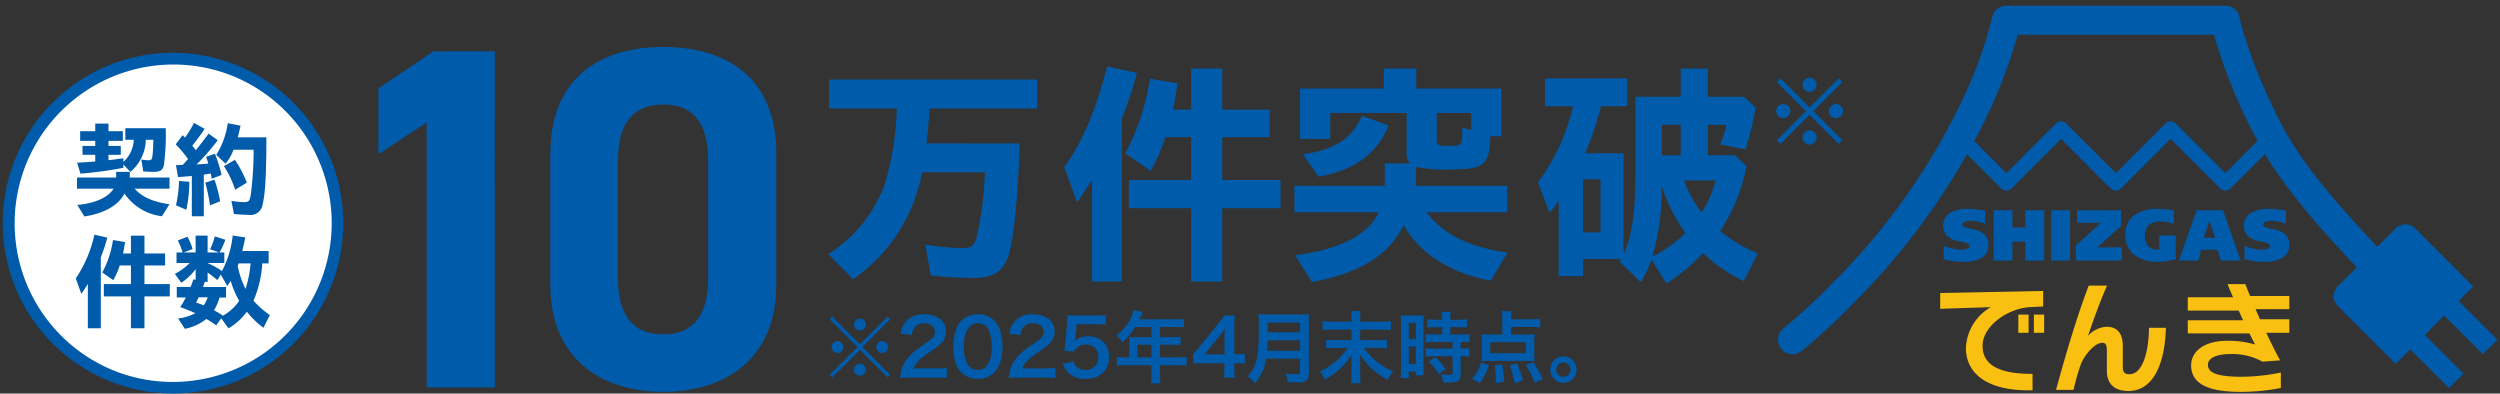 <svg xmlns="http://www.w3.org/2000/svg" width="432" height="68" viewBox="0 0 432 68">
  <rect x="0" y="0" width="432" height="68" fill="#333333" stroke="none"/>
  <g id="img_breakthrough" transform="translate(-3070 -20)">
    <rect id="長方形_5544" data-name="長方形 5544" width="432" height="68" transform="translate(3070 20)" fill="#fff" opacity="0"/>
    <g id="グループ_13787" data-name="グループ 13787" transform="translate(2773.988 -3.716)">
      <g id="グループ_13786" data-name="グループ 13786" transform="translate(297.461 31.833)">
        <g id="グループ_13784" data-name="グループ 13784" transform="translate(0 0)">
          <g id="グループ_12829" data-name="グループ 12829" transform="translate(63.944)">
            <path id="パス_18387" data-name="パス 18387" d="M659.42-774.216H647.638v-45.791l-8.332,5.471V-825.9l9.51-6.4h10.6Z" transform="translate(-639.306 833.055)" fill="#005bab"/>
            <path id="パス_18388" data-name="パス 18388" d="M708.92-792c0,13.047-9.089,18.519-19.526,18.519S669.87-778.953,669.87-792v-22.559c0-13.637,9.089-18.518,19.525-18.518s19.526,4.882,19.526,18.435Zm-19.526-31.144c-5.3,0-7.827,3.367-7.827,9.6v20.537c0,6.23,2.525,9.6,7.827,9.6,5.218,0,7.743-3.367,7.743-9.6v-20.537C697.138-819.778,694.613-823.144,689.395-823.144Z" transform="translate(-640.165 833.077)" fill="#005bab"/>
          </g>
          <g id="グループ_12830" data-name="グループ 12830" transform="translate(141.689 3.344)">
            <path id="パス_18389" data-name="パス 18389" d="M752.367-816.245c-.271,8.987-1.046,16.7-1.936,19.369-.929,2.788-2.633,3.873-6.04,3.873a68.83,68.83,0,0,1-7.4-.426l-.929-5.346a42.922,42.922,0,0,0,6.273.62c1.588,0,2.129-.349,2.556-1.743a60.241,60.241,0,0,0,1.47-11.35h-10.88a28.623,28.623,0,0,1-11.925,18.478l-4.26-4.339a24.33,24.33,0,0,0,9.719-11.97,49.033,49.033,0,0,0,2.091-12.628l.039-.581H719.416v-5h35.972v5H736.763c-.156,2.828-.272,4.106-.5,6.042Z" transform="translate(-719.299 829.57)" fill="#005bab"/>
            <path id="パス_18390" data-name="パス 18390" d="M771.2-792.449h-5.15v-17.664a1.715,1.715,0,0,1-.155.271c-.619,1.047-1.2,1.938-2.441,3.72l-2.206-6.12c3.02-4.106,5.576-10.033,7.4-17.393l5.15,1.162a67.183,67.183,0,0,1-2.44,7.437l-.155.426Zm7.512-24.946a28.84,28.84,0,0,1-2.555,5.811l-4.375-3.023a39.246,39.246,0,0,0,4.259-12.9l4.8.813c-.348,2.168-.5,3.1-.814,4.532h3.137v-7.089h5.382v7.089h8.209v4.764h-8.209v7.4h10.067v4.881H788.551v12.667h-5.382v-12.667H772.4V-810h10.765v-7.4Z" transform="translate(-720.478 829.636)" fill="#005bab"/>
            <path id="パス_18391" data-name="パス 18391" d="M823.194-808.979h15.759v4.572H824.975c3.02,3.873,7.241,5.965,14.018,6.971l-2.9,4.843c-6.814-1.2-12.235-4.649-15.063-9.568-2.517,5.152-7.627,8.328-15.837,9.8l-2.9-4.61c7.706-1.007,12.662-3.525,14.443-7.437H802.168v-4.572h15.6v-3.873h4.375a2.876,2.876,0,0,1-.581-2.092v-6.624h-13.2v4.493h-5.227v-8.715h14.481v-3.447h5.615v3.447h14.714v8.25H836.01c-.116,5.035-1.006,5.733-7.163,5.733a24.037,24.037,0,0,1-5.653-.425Zm-19.555-5.462c5.382-.7,8.6-2.789,10.183-6.661l4.608,1.7c-1.9,4.842-6.04,7.864-12.12,8.833Zm29.08-7.127h-5.964v4.649c0,.93.271,1.046,2.284,1.046,1.937,0,2.092-.154,2.13-2.479a4.458,4.458,0,0,0,.039-.658l1.51.388Z" transform="translate(-721.628 829.625)" fill="#005bab"/>
            <path id="パス_18392" data-name="パス 18392" d="M860.266-814.6v17.432c1.51-3.293,2.053-7.2,2.053-15.223v-11.971h7.822v-4.88h4.685v4.88h6.2l2.052,1.859a58.331,58.331,0,0,1-1.743,7.243l-4.414-.89a11.351,11.351,0,0,0,1.085-3.37h-3.175v5.269h4.646l2.052,1.859a31.6,31.6,0,0,1-4.569,11.232,25.633,25.633,0,0,0,6.506,3.874l-2.439,4.764a26.576,26.576,0,0,1-7.047-4.842,32.341,32.341,0,0,1-6.311,5.268l-2.594-4.144a24.071,24.071,0,0,1-1.82,3.951l-3.679-3.564.271-.464h-6.583v2.943h-4.22v-13.016a25,25,0,0,1-1.588,2.093l-1.975-5.306a34.654,34.654,0,0,0,6.04-13.131h-4.84v-4.8h14.211v4.8h-4.531a51.8,51.8,0,0,1-2.749,8.134Zm-7.008,13.674h3.021V-810.1h-3.021Zm12,4.145a2.449,2.449,0,0,1,.27-.116,20.9,20.9,0,0,0,5.421-3.951,28.037,28.037,0,0,1-4.1-8.1A42.981,42.981,0,0,1,865.262-796.777Zm1.626-22.738v5.269h3.253v-5.269Zm3.833,9.606a20.068,20.068,0,0,0,3.021,5.54,19.039,19.039,0,0,0,2.438-5.54Z" transform="translate(-722.845 829.625)" fill="#005bab"/>
          </g>
          <g id="グループ_12831" data-name="グループ 12831" transform="translate(141.932 45.487)">
            <path id="パス_18393" data-name="パス 18393" d="M729.54-785.126l.43.445-4.78,4.807,4.78,4.78-.43.444-4.78-4.74-4.767,4.74-.444-.444,4.781-4.78-4.781-4.807.444-.445,4.767,4.781Zm-7.622,5.252a1.023,1.023,0,0,1-1.023,1.023,1.027,1.027,0,0,1-1.023-1.037,1.014,1.014,0,0,1,1.036-1.01A1.028,1.028,0,0,1,721.919-779.874Zm3.879-3.905a1.029,1.029,0,0,1-1.037,1.037,1.027,1.027,0,0,1-1.024-1.037,1.038,1.038,0,0,1,1.051-1.023A1.029,1.029,0,0,1,725.8-783.779Zm-.014,7.824a1.022,1.022,0,0,1-1.023,1.022,1.023,1.023,0,0,1-1.024-1.022,1.033,1.033,0,0,1,1.011-1.037h.014A1.025,1.025,0,0,1,725.784-775.955Zm3.852-3.919a1.024,1.024,0,0,1-1.024,1.023,1.027,1.027,0,0,1-1.023-1.037,1.015,1.015,0,0,1,1.038-1.01A1.029,1.029,0,0,1,729.635-779.874Z" transform="translate(-719.549 786.243)" fill="#005bab"/>
            <path id="パス_18394" data-name="パス 18394" d="M733.774-774.607a12.5,12.5,0,0,0-1.737.067c.257-2.544,1.32-4,4.417-5.992,1.265-.861,1.615-1.293,1.615-1.992,0-.9-.727-1.469-1.845-1.469a1.926,1.926,0,0,0-1.75.835,2.814,2.814,0,0,0-.39,1.2l-1.913-.23a3.814,3.814,0,0,1,.97-2.207,3.912,3.912,0,0,1,3.029-1.145c2.37,0,3.811,1.131,3.811,2.976a2.686,2.686,0,0,1-.835,2.033,9.742,9.742,0,0,1-1.63,1.265c-2.033,1.373-2.76,2.1-3.11,3.07h3.756a14.046,14.046,0,0,0,1.966-.108v1.778c-.633-.054-1.172-.081-2.034-.081Z" transform="translate(-719.9 786.254)" fill="#005bab"/>
            <path id="パス_18395" data-name="パス 18395" d="M748.6-784.451a3.97,3.97,0,0,1,.889,1.36,9.061,9.061,0,0,1,.525,3.124,7.011,7.011,0,0,1-1.051,4.067,3.864,3.864,0,0,1-3.218,1.508,3.86,3.86,0,0,1-2.828-1.09,3.782,3.782,0,0,1-.888-1.361,8.89,8.89,0,0,1-.526-3.084,8.3,8.3,0,0,1,.768-3.649,3.817,3.817,0,0,1,3.541-1.965A3.927,3.927,0,0,1,748.6-784.451Zm-5.252,4.416a5.749,5.749,0,0,0,.727,3.26,1.963,1.963,0,0,0,1.671.82,1.969,1.969,0,0,0,1.468-.566,5.142,5.142,0,0,0,.943-3.419,7.587,7.587,0,0,0-.471-2.775,1.967,1.967,0,0,0-1.966-1.279C744.226-783.993,743.351-782.524,743.351-780.034Z" transform="translate(-720.166 786.254)" fill="#005bab"/>
            <path id="パス_18396" data-name="パス 18396" d="M753.093-774.607a12.53,12.53,0,0,0-1.738.067c.257-2.544,1.32-4,4.417-5.992,1.265-.861,1.616-1.293,1.616-1.992,0-.9-.728-1.469-1.846-1.469a1.927,1.927,0,0,0-1.75.835,2.827,2.827,0,0,0-.39,1.2l-1.913-.23a3.821,3.821,0,0,1,.97-2.207,3.915,3.915,0,0,1,3.029-1.145c2.37,0,3.811,1.131,3.811,2.976a2.683,2.683,0,0,1-.835,2.033,9.734,9.734,0,0,1-1.63,1.265c-2.033,1.373-2.76,2.1-3.11,3.07h3.756a14.057,14.057,0,0,0,1.967-.108v1.778c-.634-.054-1.172-.081-2.034-.081Z" transform="translate(-720.443 786.254)" fill="#005bab"/>
            <path id="パス_18397" data-name="パス 18397" d="M762.848-777.391a1.85,1.85,0,0,0,.4.781,2.074,2.074,0,0,0,1.656.673,2.081,2.081,0,0,0,2.208-2.221A2,2,0,0,0,765-780.313a2.369,2.369,0,0,0-1.67.619,1.7,1.7,0,0,0-.4.606l-1.682-.162c.135-1,.135-1,.175-1.4l.309-3.339c.027-.432.041-.674.041-1.05l.014-.324c.4.027.74.041,1.427.041h3.313a10.147,10.147,0,0,0,1.871-.109v1.7a12.908,12.908,0,0,0-1.858-.108h-3.164l-.215,2.357c-.014.1-.014.189-.027.228a1.177,1.177,0,0,1-.026.2l-.027.135a3.293,3.293,0,0,1,2.33-.821,3.53,3.53,0,0,1,2.6,1,3.356,3.356,0,0,1,.955,2.544c0,2.357-1.547,3.823-4.053,3.823a3.92,3.92,0,0,1-3.07-1.171A3.845,3.845,0,0,1,760.99-777Z" transform="translate(-720.714 786.251)" fill="#005bab"/>
            <path id="パス_18398" data-name="パス 18398" d="M772.738-780.876a7.563,7.563,0,0,0-.041-.78c.3.027.578.041.943.041h2.935v-1.751h-2.814a12.245,12.245,0,0,1-2.223,2.652,5.914,5.914,0,0,0-1-1.2,8.15,8.15,0,0,0,2.962-4.363l1.589.323c-.068.134-.256.552-.579,1.253H780.8a9.356,9.356,0,0,0,1.373-.068v1.468a9.991,9.991,0,0,0-1.373-.067h-2.747v1.751h2.168a9.652,9.652,0,0,0,1.387-.068v1.428a12.39,12.39,0,0,0-1.347-.054h-2.208v2.181h3.124a10.8,10.8,0,0,0,1.468-.081v1.537a11.143,11.143,0,0,0-1.468-.082h-3.124v1.683a7.894,7.894,0,0,0,.094,1.44h-1.656a8.3,8.3,0,0,0,.081-1.468v-1.656h-4.512a11.487,11.487,0,0,0-1.48.082v-1.537a11.426,11.426,0,0,0,1.48.081h.675Zm3.837,2.747v-2.181h-2.424v2.181Z" transform="translate(-720.982 786.275)" fill="#005bab"/>
            <path id="パス_18399" data-name="パス 18399" d="M793.1-777a8.857,8.857,0,0,0-1.346-.094h-.484v.956a8.4,8.4,0,0,0,.107,1.535h-1.913a8.506,8.506,0,0,0,.108-1.562v-.929h-3.729c-.795,0-1.226.014-1.684.053v-1.656c.472-.525.553-.62,1.079-1.238l3.191-3.906a12.377,12.377,0,0,0,1.118-1.48h1.817a18.985,18.985,0,0,0-.093,2.274v4.417h.47a9.121,9.121,0,0,0,1.36-.093Zm-3.514-4.4a15.366,15.366,0,0,1,.067-1.615,15.022,15.022,0,0,1-.916,1.2l-2.585,3.2h3.434Z" transform="translate(-721.365 786.248)" fill="#005bab"/>
            <path id="パス_18400" data-name="パス 18400" d="M797.04-777.881a8.063,8.063,0,0,1-1.98,4.269,5.461,5.461,0,0,0-1.252-1.238,5.046,5.046,0,0,0,1.44-2.371c.4-1.239.539-2.854.539-6.328,0-.944-.028-1.563-.068-2.034a13.473,13.473,0,0,0,1.576.067h5.616a12.026,12.026,0,0,0,1.561-.067,10.421,10.421,0,0,0-.066,1.521v8.727c0,.686-.148,1.077-.512,1.306a2.773,2.773,0,0,1-1.535.242c-.457,0-.861-.014-1.562-.053a5.423,5.423,0,0,0-.39-1.508,13.324,13.324,0,0,0,1.992.161c.391,0,.484-.067.484-.364v-2.33Zm5.843-1.373v-1.8H797.31c0,.377-.027.727-.108,1.8Zm0-3.178v-1.682h-5.56v1.682Z" transform="translate(-721.636 786.255)" fill="#005bab"/>
            <path id="パス_18401" data-name="パス 18401" d="M817.335-784.292a8.6,8.6,0,0,0,1.628-.094v1.549a10.047,10.047,0,0,0-1.615-.081h-3.689v1.818h2.989a10.526,10.526,0,0,0,1.629-.081v1.508a13.372,13.372,0,0,0-1.629-.081h-2.357a12.2,12.2,0,0,0,5.064,4.065,7.021,7.021,0,0,0-.917,1.454,12.685,12.685,0,0,1-4.821-4.348c.027.781.041.983.041,1.252v2.249a9.526,9.526,0,0,0,.094,1.441h-1.7a8.924,8.924,0,0,0,.1-1.441v-2.235c0-.431,0-.619.04-1.253a12.441,12.441,0,0,1-4.618,4.283,7.066,7.066,0,0,0-.9-1.373,12.064,12.064,0,0,0,4.821-4.094h-2.114a13.986,13.986,0,0,0-1.6.081v-1.508a10.277,10.277,0,0,0,1.6.081h2.775v-1.818h-3.408a10.556,10.556,0,0,0-1.615.081v-1.549a9.778,9.778,0,0,0,1.6.094h3.421v-.876a5,5,0,0,0-.068-.955h1.643a4.6,4.6,0,0,0-.068.969v.862Z" transform="translate(-721.997 786.271)" fill="#005bab"/>
            <path id="パス_18402" data-name="パス 18402" d="M821.118-784.019a12.474,12.474,0,0,0-.055-1.36,11.582,11.582,0,0,0,1.186.041h1.629c.606,0,.848-.014,1.172-.041a9.875,9.875,0,0,0-.041,1.333v7.7c0,.713.014,1.01.041,1.346h-1.373v-.673h-1.225v1.131h-1.414a12.151,12.151,0,0,0,.081-1.6Zm1.347,2.775h1.212v-2.815h-1.212Zm0,4.268h1.212v-3.029h-1.212Zm4.631-6.369-.982.027a3.649,3.649,0,0,0-.459.04v-1.427a9.713,9.713,0,0,0,1.4.081h1.185v-.363a5.958,5.958,0,0,0-.081-1.01h1.549a6.933,6.933,0,0,0-.067,1.01v.363h1.467a9.865,9.865,0,0,0,1.4-.081v1.427a9.864,9.864,0,0,0-1.388-.067h-1.48v1.279H831.5a9.733,9.733,0,0,0,1.468-.081v1.428a8.687,8.687,0,0,0-1.32-.068h-.229v1.145h.175a8.471,8.471,0,0,0,1.333-.067v1.467a7.359,7.359,0,0,0-1.333-.082h-.175v3.044c0,.781-.134,1.1-.538,1.293a3.808,3.808,0,0,1-1.481.216c-.161,0-.161,0-1.05-.014a3.536,3.536,0,0,0-.324-1.414,11.511,11.511,0,0,0,1.507.108c.418,0,.5-.053.5-.364v-2.869h-3.219a12.144,12.144,0,0,0-1.44.082v-1.467a10.18,10.18,0,0,0,1.469.067h3.191v-1.145h-3.191c-.553,0-1.064.028-1.482.068v-1.428a10.525,10.525,0,0,0,1.495.081h1.387v-1.279Zm.527,8.146a10.9,10.9,0,0,0-1.724-2.208l1.145-.754a10.735,10.735,0,0,1,1.763,2.06Z" transform="translate(-722.401 786.267)" fill="#005bab"/>
            <path id="パス_18403" data-name="パス 18403" d="M833.724-774.421a6.8,6.8,0,0,0,1.588-2.828l1.332.471a9.634,9.634,0,0,1-1.574,3.11Zm6.772-7.634h2.532a10.612,10.612,0,0,0,1.536-.068,8.879,8.879,0,0,0-.055,1.118v2.5a7.669,7.669,0,0,0,.055,1.051,12.053,12.053,0,0,0-1.306-.055h-6.613a11.172,11.172,0,0,0-1.278.055,8.379,8.379,0,0,0,.053-1.024v-2.531a9.543,9.543,0,0,0-.053-1.118,11.472,11.472,0,0,0,1.521.068h2.088v-2.721a7.426,7.426,0,0,0-.094-1.321h1.7a7.126,7.126,0,0,0-.081,1.186v.216H844.1a10.613,10.613,0,0,0,1.441-.081v1.48a12.02,12.02,0,0,0-1.441-.081H840.5Zm-3.609,1.319v1.9h6.154v-1.9Zm.956,7.056c.014-.242.014-.432.014-.553a17.272,17.272,0,0,0-.2-2.5l1.292-.2a21.01,21.01,0,0,1,.349,3.017Zm3.3.027a18.875,18.875,0,0,0-.9-3.07l1.252-.35a21.523,21.523,0,0,1,1.064,2.922Zm3.447-.041a16.158,16.158,0,0,0-1.548-3.1l1.265-.5a26.162,26.162,0,0,1,1.67,2.882Z" transform="translate(-722.757 786.27)" fill="#005bab"/>
            <path id="パス_18404" data-name="パス 18404" d="M852.2-775.77a2.282,2.282,0,0,1-2.276,2.276,2.276,2.276,0,0,1-2.275-2.29,2.279,2.279,0,0,1,2.3-2.276A2.288,2.288,0,0,1,852.2-775.77Zm-3.5,0a1.231,1.231,0,0,0,1.226,1.226,1.233,1.233,0,0,0,1.226-1.239,1.232,1.232,0,0,0-1.238-1.226A1.231,1.231,0,0,0,848.7-775.77Z" transform="translate(-723.149 786.044)" fill="#005bab"/>
          </g>
          <g id="グループ_12832" data-name="グループ 12832" transform="translate(305.468 5.308)">
            <path id="パス_18405" data-name="パス 18405" d="M890.263-821.839a1.247,1.247,0,0,1-1.226,1.226,1.248,1.248,0,0,1-1.225-1.226,1.248,1.248,0,0,1,1.225-1.227A1.247,1.247,0,0,1,890.263-821.839Zm3.327-.633,5.023-5.023.633.633-5.023,5.023,5.023,5.022-.633.633-5.023-5.022-5.023,5.022-.633-.633,5.022-5.022-5.022-5.023.633-.633Zm1.226-3.919a1.25,1.25,0,0,1-1.239,1.225,1.245,1.245,0,0,1-1.212-1.225,1.248,1.248,0,0,1,1.226-1.226A1.257,1.257,0,0,1,894.815-826.39Zm0,9.1a1.248,1.248,0,0,1-1.226,1.225,1.248,1.248,0,0,1-1.226-1.225,1.248,1.248,0,0,1,1.226-1.226A1.248,1.248,0,0,1,894.815-817.288Zm4.551-4.551a1.248,1.248,0,0,1-1.226,1.226,1.242,1.242,0,0,1-1.225-1.24,1.245,1.245,0,0,1,1.225-1.212A1.258,1.258,0,0,1,899.366-821.839Z" transform="translate(-887.813 827.616)" fill="#005bab"/>
          </g>
          <path id="パス_19845" data-name="パス 19845" d="M28.44,0A28.44,28.44,0,1,1,0,28.44,28.44,28.44,0,0,1,28.44,0Z" transform="translate(0 2.004)" fill="#fff"/>
          <path id="パス_19845_-_アウトライン" data-name="パス 19845 - アウトライン" d="M28.44-1A29.447,29.447,0,0,1,39.9,55.565,29.447,29.447,0,0,1,16.98,1.314,29.256,29.256,0,0,1,28.44-1Zm0,56.879A27.447,27.447,0,0,0,39.12,3.156,27.447,27.447,0,0,0,17.759,53.723,27.267,27.267,0,0,0,28.44,55.879Z" transform="translate(0 2.004)" fill="#005bab"/>
          <g id="グループ_12834" data-name="グループ 12834" transform="translate(11.644 13.125)">
            <g id="グループ_12833" data-name="グループ 12833">
              <path id="パス_18406" data-name="パス 18406" d="M595.662-808.216c1.3,1.45,3.131,2.275,6.026,2.7l-1.3,2.073a9.234,9.234,0,0,1-6.481-3.926c-.976,2-3.517,3.453-6.918,3.958l-1.228-1.987c3.08-.287,5.3-1.28,6.278-2.815h-6.329v-1.919h6.767v-.978h2.356v.978h6.867v1.919Zm-1.935-4.615a5.536,5.536,0,0,0,1.8-3.824h-1.464v-2.006h6.984a40.081,40.081,0,0,1-.32,6.386c-.2.876-.656,1.161-1.851,1.161-.371,0-1.128-.033-1.717-.084l-.336-2.055a7.836,7.836,0,0,0,1.245.134c.69,0,.724-.118.842-3.537H597.6a7.4,7.4,0,0,1-2.659,5.542l-1.212-1.263v.556a64.636,64.636,0,0,1-7.423,1.011l-.572-1.886c1.179-.067,1.886-.118,3.014-.2l.118-.017v-1.145h-2.205v-1.533h2.205v-.877h-2.608v-1.668h2.608v-1.314h2.29v1.314h2.473v1.668h-2.473v.877h2.12v1.533h-2.12v.926c.69-.067,1.161-.135,2.575-.337Z" transform="translate(-585.5 819.57)" fill="#005bab"/>
              <path id="パス_18407" data-name="パス 18407" d="M605.365-813.357l-.051-.085a19.7,19.7,0,0,0-2.054-2.426l1.194-1.584c.135.119.236.237.287.27l.1.1.034.051a20.47,20.47,0,0,0,1.548-2.543l1.834,1.027c-.521.809-1.547,2.19-2.137,2.9.2.235.4.5.605.775.034-.033.052-.033.085-.085.606-.742,1.532-1.937,2.137-2.763l1.582,1.129a37.024,37.024,0,0,1-3.669,4.195c.775-.051,1.667-.119,2.036-.152-.134-.455-.235-.776-.387-1.162l1.532-.539a25.032,25.032,0,0,1,1.145,3.656l-1.7.674c-.051-.336-.118-.623-.168-.91-.438.067-.959.152-1.2.185v7.195h-2.07v-6.959c-.858.084-1.582.135-2.373.186l-.371-2.055c.253,0,.624-.018,1.145-.035.437-.437.624-.656.943-1.011Zm-2.055,8.019a21.088,21.088,0,0,0,.523-4.212l1.784.152a23.009,23.009,0,0,1-.523,4.835Zm5.875.016a30.236,30.236,0,0,0-.809-3.924l1.583-.523a22.034,22.034,0,0,1,.976,3.74Zm9.746-11.759c0,6.1-.186,9.654-.639,11.557a2.119,2.119,0,0,1-2.458,1.836c-.589,0-1.734-.067-2.508-.152l-.437-2.274a11.913,11.913,0,0,0,2.171.22c.825,0,.993-.169,1.162-1.213a56.87,56.87,0,0,0,.5-7.835h-3.468a8.321,8.321,0,0,1-1.38,2.409l-1.6-1.516a14.183,14.183,0,0,0,1.986-5.475l2.205.421c-.219,1.011-.32,1.448-.488,2.021Zm-5.4,9.047a17.122,17.122,0,0,0-1.935-4.078l1.9-1.078a19.065,19.065,0,0,1,2.052,3.943Z" transform="translate(-585.993 819.573)" fill="#005bab"/>
              <path id="パス_18408" data-name="パス 18408" d="M589.82-783.532h-2.238v-7.683a.68.68,0,0,1-.068.118c-.268.456-.521.844-1.06,1.617l-.959-2.661a21.762,21.762,0,0,0,3.216-7.564l2.237.505a29.3,29.3,0,0,1-1.059,3.235l-.068.185Zm3.267-10.85a12.558,12.558,0,0,1-1.112,2.528l-1.9-1.314a17.07,17.07,0,0,0,1.851-5.611l2.088.354c-.152.944-.22,1.348-.353,1.972h1.363v-3.083h2.339v3.083h3.569v2.071h-3.569v3.218h4.376v2.124h-4.376v5.509h-2.339v-5.509h-4.68v-2.124h4.68v-3.218Z" transform="translate(-585.494 819.015)" fill="#005bab"/>
              <path id="パス_18409" data-name="パス 18409" d="M618.418-783.612a15.07,15.07,0,0,1-2.86-2.78,10.6,10.6,0,0,1-3.181,2.881l-1.247-1.735-.875,1.213a15.915,15.915,0,0,0-1.7-1.1,8.59,8.59,0,0,1-3.719,1.7l-1.162-1.786a8.675,8.675,0,0,0,2.98-.909,26.213,26.213,0,0,0-2.609-1.046c.085-.152.27-.454.355-.572.133-.22.32-.573.606-1.1h-1.566v-1.819h2.39c.168-.4.27-.691.488-1.315l.388.067v-1.835a9.951,9.951,0,0,1-2.491,2.358l-1.094-1.534a10.624,10.624,0,0,0,2.558-1.887H603.4v-1.819h1.044a11.815,11.815,0,0,0-.824-2.072l1.667-.639a10.262,10.262,0,0,1,.891,2.122l-1.548.59h2.07v-2.914h2.07v2.914h2l-1.582-.555a10.2,10.2,0,0,0,.825-2.225l1.834.59a15.294,15.294,0,0,1-1.01,2.19h.825v1.819h-2.9v.017a14.916,14.916,0,0,1,2.491,1.366,16.519,16.519,0,0,0,1.851-6.133l2.172.337c-.186.926-.287,1.432-.455,2.089l-.067.253h4.561v2.139h-1.094A19.11,19.11,0,0,1,616.7-788.3a15.473,15.473,0,0,0,2.828,2.494Zm-11.192-5.257c-.1.2-.32.641-.455.893.505.169.859.3,1.33.489a6.564,6.564,0,0,0,.69-1.382Zm3.6.035a7.958,7.958,0,0,1-.96,2.19,16.81,16.81,0,0,1,1.567.943,8.427,8.427,0,0,0,2.794-2.561,16.12,16.12,0,0,1-1.465-3.452c-.185.3-.287.454-.589.876l-1.128-1.971-.589.96c-.522-.456-1.33-1.078-1.683-1.314v1.617h-.488c-.135.387-.152.454-.3.893h3.972v1.819Zm3.3-5.9a3.143,3.143,0,0,1-.152.456,15.81,15.81,0,0,0,1.347,3.942,18.7,18.7,0,0,0,.875-4.4Z" transform="translate(-585.989 819.01)" fill="#005bab"/>
            </g>
          </g>
        </g>
      </g>
      <g id="グループ_13785" data-name="グループ 13785" transform="translate(603.252 24.716)">
        <g id="グループ_13772" data-name="グループ 13772" transform="translate(28.542 35.105)">
          <path id="パス_19811" data-name="パス 19811" d="M-322.041-240.6v-2.278a10.579,10.579,0,0,0,1.622.468,7.082,7.082,0,0,0,1.471.161,2.325,2.325,0,0,0,1-.169.526.526,0,0,0,.343-.484q0-.443-1.3-.7c-.312-.059-.553-.111-.727-.153a3.66,3.66,0,0,1-1.883-.937,2.359,2.359,0,0,1-.611-1.691,2.449,2.449,0,0,1,1.1-2.148,5.526,5.526,0,0,1,3.143-.756,14.382,14.382,0,0,1,1.452.075c.49.054,1.01.131,1.556.237v2.243a9.4,9.4,0,0,0-1.315-.364,6.358,6.358,0,0,0-1.2-.124,2.528,2.528,0,0,0-1.059.174.544.544,0,0,0-.366.5q0,.4,1.218.647c.3.063.542.113.721.152a3.937,3.937,0,0,1,1.973.949,2.371,2.371,0,0,1,.6,1.724,2.459,2.459,0,0,1-1.1,2.194,6.018,6.018,0,0,1-3.3.731,12.439,12.439,0,0,1-1.681-.111A11.7,11.7,0,0,1-322.041-240.6Z" transform="translate(322.126 249.282)" fill="#005bab"/>
          <path id="パス_19812" data-name="パス 19812" d="M-312.514-249.033h3.26v2.978h2.211v-2.978h3.276v8.689h-3.276V-243.6h-2.211v3.255h-3.26Z" transform="translate(321.222 249.259)" fill="#005bab"/>
          <path id="パス_19813" data-name="パス 19813" d="M-301.53-240.344v-8.689h3.263v8.689Z" transform="translate(320.189 249.259)" fill="#005bab"/>
          <path id="パス_19814" data-name="パス 19814" d="M-296.821-240.344v-2.594l4.334-3.93h-4.132v-2.165h7.61v2.716l-4.12,3.7h4.261v2.269Z" transform="translate(319.746 249.259)" fill="#005bab"/>
          <path id="パス_19815" data-name="パス 19815" d="M-278.662-240.606a10.788,10.788,0,0,1-1.52.34,11.329,11.329,0,0,1-1.6.111,6.206,6.206,0,0,1-4.1-1.232,4.185,4.185,0,0,1-1.476-3.4,4,4,0,0,1,1.452-3.352,6.8,6.8,0,0,1,4.263-1.141c.443,0,.883.023,1.318.063s.873.11,1.316.2v2.333a7.227,7.227,0,0,0-1.2-.324,7.11,7.11,0,0,0-1.229-.106,2.629,2.629,0,0,0-1.9.642,2.409,2.409,0,0,0-.669,1.827,2.58,2.58,0,0,0,.54,1.735,1.872,1.872,0,0,0,1.5.631c.054,0,.169-.007.355-.018a.61.61,0,0,1,.1-.009v-2.371h2.843Z" transform="translate(318.855 249.282)" fill="#005bab"/>
          <path id="パス_19816" data-name="パス 19816" d="M-273.3-242.222l-.524,1.878h-3.332l3.058-8.689h4.554l3.042,8.689h-3.428l-.563-1.878Zm.442-2.067h1.963l-.992-2.916Z" transform="translate(317.897 249.259)" fill="#005bab"/>
          <path id="パス_19817" data-name="パス 19817" d="M-264.667-240.6v-2.278a10.717,10.717,0,0,0,1.618.468,7.142,7.142,0,0,0,1.475.161,2.33,2.33,0,0,0,1-.169.521.521,0,0,0,.342-.484q0-.443-1.3-.7c-.308-.059-.552-.111-.728-.153a3.678,3.678,0,0,1-1.883-.937,2.366,2.366,0,0,1-.61-1.691,2.451,2.451,0,0,1,1.1-2.148,5.531,5.531,0,0,1,3.145-.756,14.293,14.293,0,0,1,1.447.075c.5.054,1.013.131,1.558.237v2.243a9.316,9.316,0,0,0-1.317-.364,6.317,6.317,0,0,0-1.2-.124,2.526,2.526,0,0,0-1.059.174.543.543,0,0,0-.364.5c0,.265.407.479,1.217.647.3.063.542.113.719.152a3.92,3.92,0,0,1,1.975.949,2.375,2.375,0,0,1,.605,1.724,2.456,2.456,0,0,1-1.1,2.194,6.013,6.013,0,0,1-3.3.731,12.474,12.474,0,0,1-1.682-.111A11.756,11.756,0,0,1-264.667-240.6Z" transform="translate(316.73 249.282)" fill="#005bab"/>
        </g>
        <g id="グループ_13773" data-name="グループ 13773" transform="translate(28.028 48.101)">
          <path id="パス_19818" data-name="パス 19818" d="M-307.173-230.849c-3.942.247-8.2,3.295-8.2,6.7,0,3.858,3.9,4.839,8.635,4.839v2.836c-7.469.189-11.517-2.65-11.517-7.344a8.6,8.6,0,0,1,4.3-7.027l-8.742.292v-2.735l17.794-.353v2.689Zm-2.023,4.443v-3.151h1.773v3.151Zm2.692,0v-3.151h1.772v3.151Z" transform="translate(322.694 234.816)" fill="#f9bf11"/>
          <path id="パス_19819" data-name="パス 19819" d="M-288.131-216.448c-2.23,0-3.691-1.106-3.691-3.528v-3.4c0-1.065-.207-1.4-.794-1.4-1.335,0-3.087,2.168-3.692,3.694a39.692,39.692,0,0,0-1.271,4.443h-3.027c1.815-6.634,3.735-13.039,5.656-18.023h3.167c-1.209,2.689-2.544,6.445-3.293,8.679a4.69,4.69,0,0,1,3.212-1.566c2,0,2.8,1.336,2.8,3.38v3.631c0,.959.438,1.189,1.146,1.189,2.127,0,3.318-3.4,3.379-8.014h2.92C-281.747-221.933-283.414-216.448-288.131-216.448Z" transform="translate(320.617 234.911)" fill="#f9bf11"/>
          <path id="パス_19820" data-name="パス 19820" d="M-261.914-226.528c.751,1.606,1.565,3.232,2.4,4.757l-3.048.228a10.787,10.787,0,0,0-5.507-1.316c-2.5,0-3.922.71-3.922,1.859,0,1.439,1.733,2.066,5.906,2.066a35.233,35.233,0,0,0,6.694-.729v2.669a36.3,36.3,0,0,1-7.134.669c-5.3-.025-8.368-1.317-8.368-4.594,0-2.355,2.194-4.233,6.241-4.233a16.855,16.855,0,0,1,4.818.644c-.332-.6-.666-1.25-.979-1.917h-10.661V-228.7h9.555c-.25-.543-.5-1.106-.754-1.67h-8.8v-2.295h7.824c-.334-.77-.649-1.521-.962-2.274h3.091c.25.667.523,1.337.813,2.045h6.779v2.272h-5.819c.231.588.5,1.17.75,1.755h5.069v2.337Z" transform="translate(318.253 234.937)" fill="#f9bf11"/>
        </g>
        <path id="パス_19821" data-name="パス 19821" d="M-238.523-234.514l6.69,6.69,2.513-2.511-6.694-6.689,2.511-2.514-5.021-5.019-5.018-5.02a2.369,2.369,0,0,0-1.674-.687,2.351,2.351,0,0,0-1.672.69l-3.181,3.181c-6.361-6.676-12.7-14-16.023-20.163-6.067-11.255-7.759-19.387-7.774-19.463a2.5,2.5,0,0,0-2.457-2.013h-37.854a2.51,2.51,0,0,0-2.456,2.01,71.772,71.772,0,0,1-5.219,14.4,113.453,113.453,0,0,1-22.517,31.676,102.115,102.115,0,0,1-8.3,7.646,2.506,2.506,0,0,0-.43,3.516,2.508,2.508,0,0,0,1.974.958,2.5,2.5,0,0,0,1.544-.532,103.624,103.624,0,0,0,8.781-8.077,120.169,120.169,0,0,0,19.831-25.931l5.909,5.911a1.252,1.252,0,0,0,1.769,0l8.58-8.58,8.578,8.58a1.289,1.289,0,0,0,1.772,0l8.575-8.58,8.58,8.58a1.257,1.257,0,0,0,.883.365,1.261,1.261,0,0,0,.888-.365l5.948-5.949c3.732,6.231,9.672,13.067,15.875,19.559l-3.317,3.31a2.372,2.372,0,0,0-.689,1.675,2.357,2.357,0,0,0,.689,1.673l5.021,5.02,5.019,5.018,2.511-2.511,6.691,6.695,2.51-2.511-6.691-6.69,1.67-1.672Zm-37.8-24.6-8.578-8.578a1.285,1.285,0,0,0-1.77,0l-8.578,8.578-8.58-8.578a1.238,1.238,0,0,0-.883-.367,1.246,1.246,0,0,0-.885.367l-8.58,8.578-5.538-5.538a89.546,89.546,0,0,0,7.5-18.372h33.927a90.8,90.8,0,0,0,7.521,18.349Z" transform="translate(353.631 288.031)" fill="#005bab"/>
      </g>
    </g>
  </g>
</svg>
